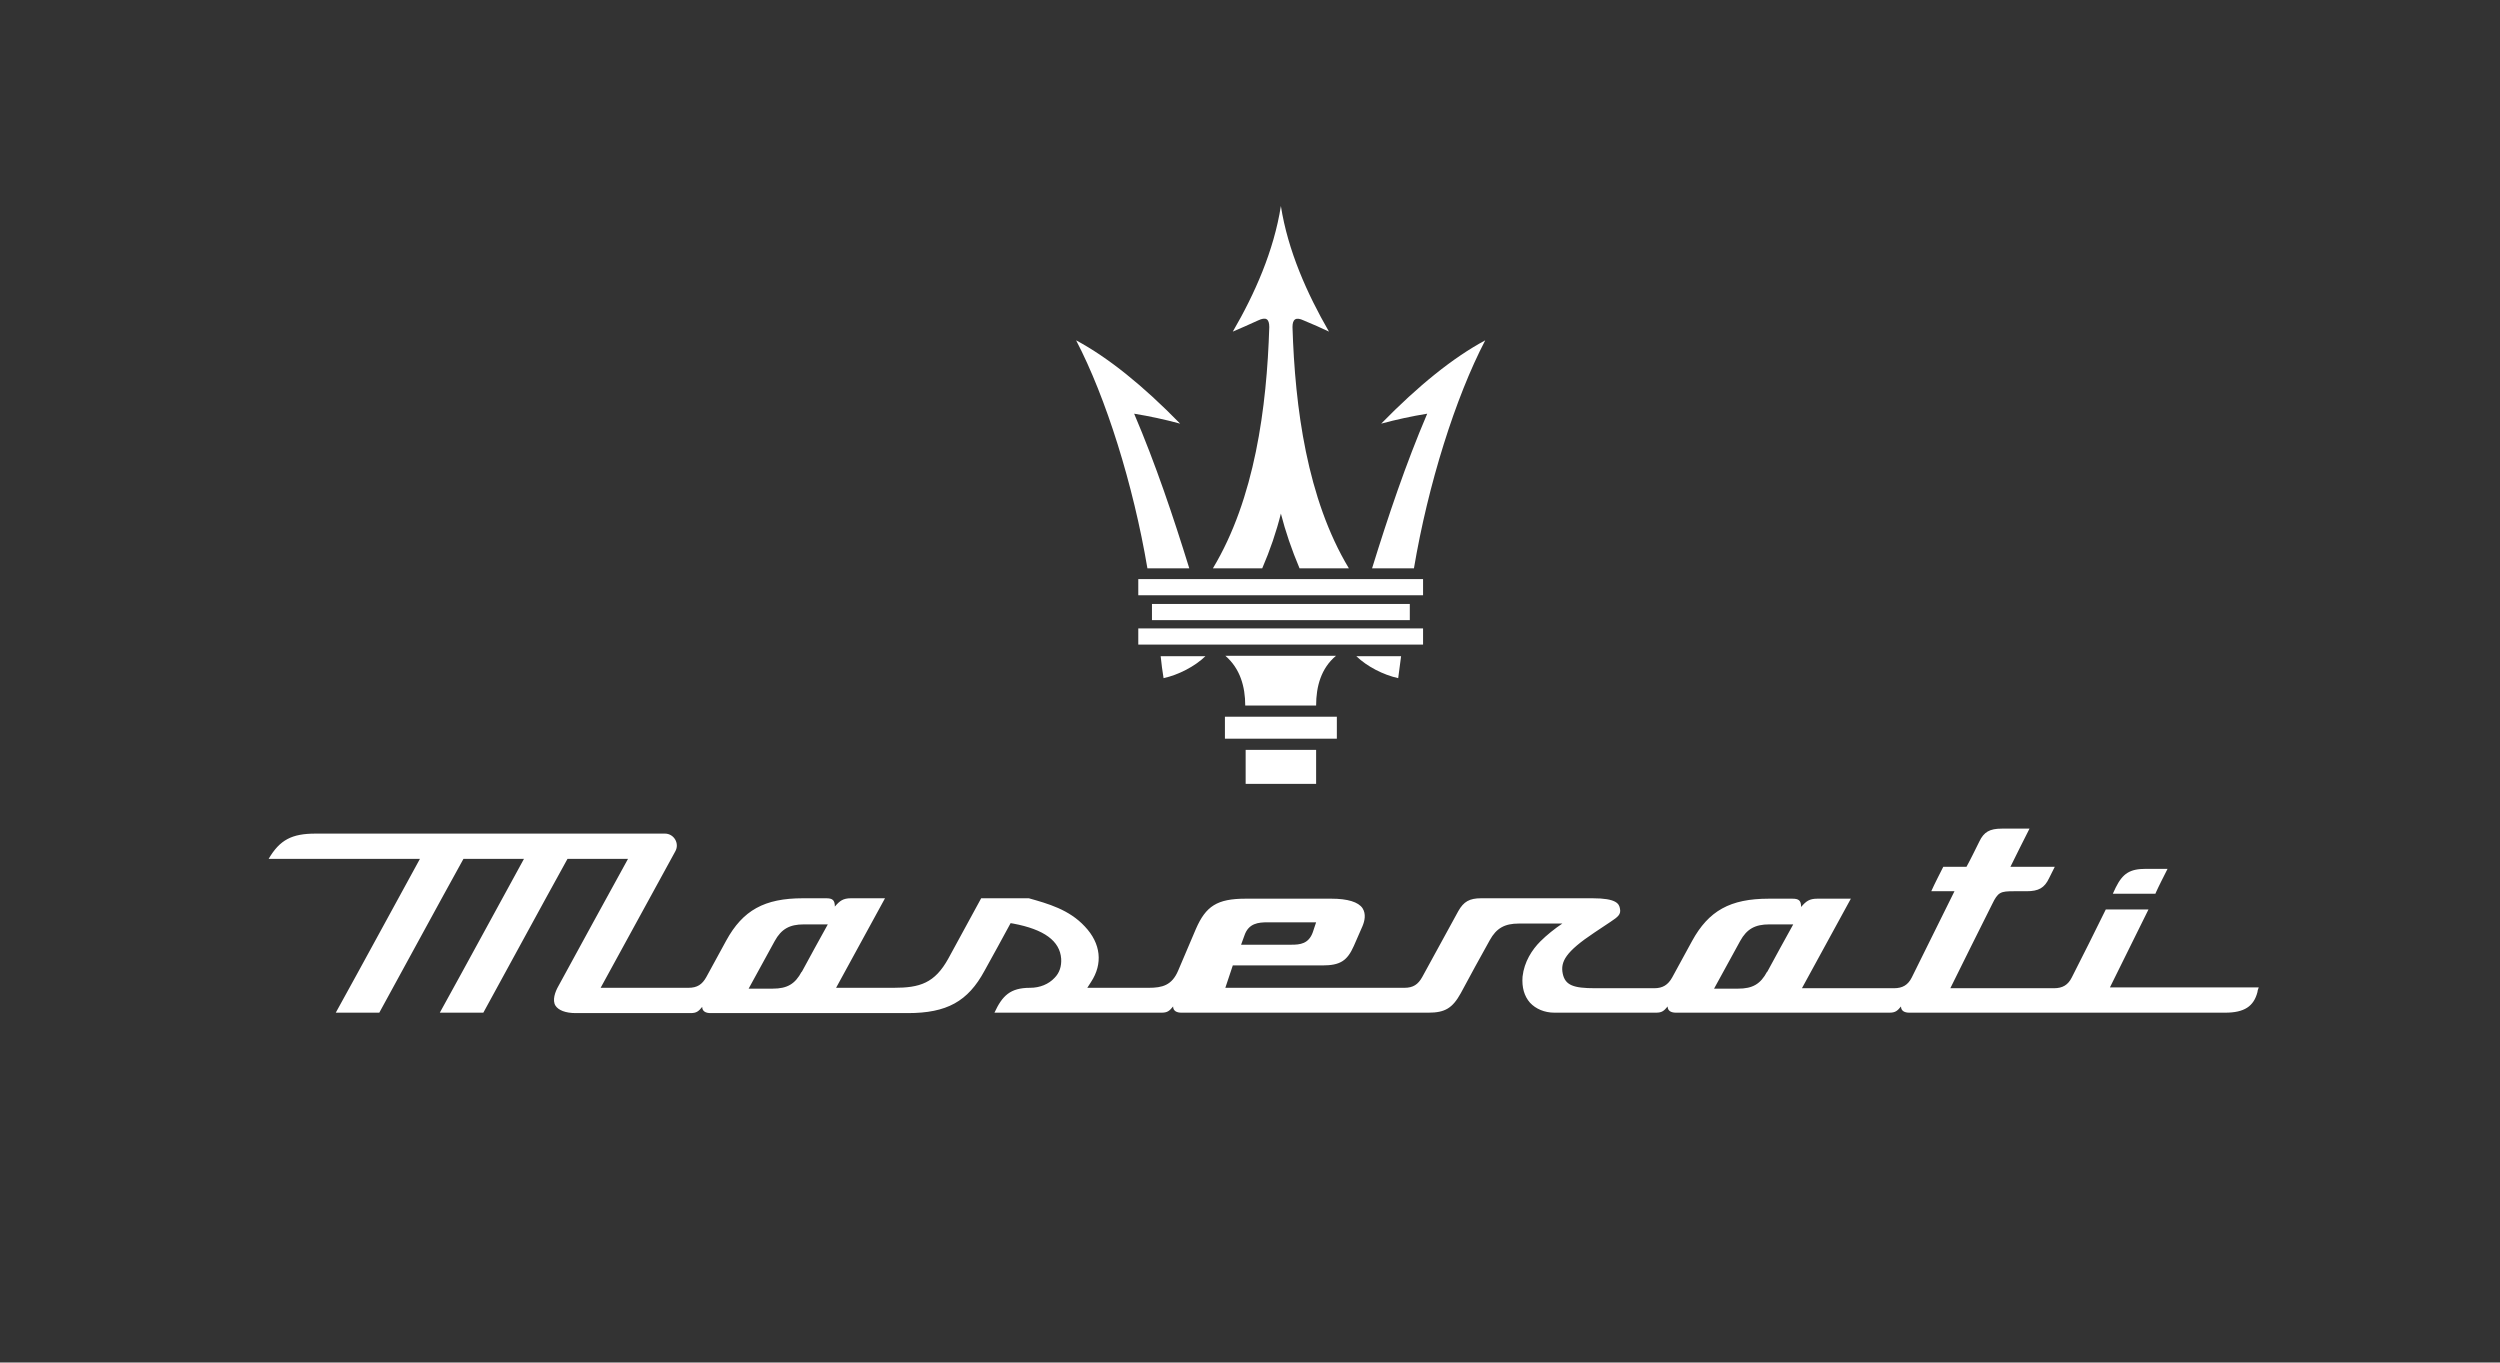 <?xml version="1.0" encoding="utf-8"?>
<!-- Generator: Adobe Illustrator 27.8.0, SVG Export Plug-In . SVG Version: 6.00 Build 0)  -->
<svg version="1.1" id="Laag_1" xmlns="http://www.w3.org/2000/svg" xmlns:xlink="http://www.w3.org/1999/xlink" x="0px" y="0px"
	 viewBox="0 0 603.1 328.7" style="enable-background:new 0 0 603.1 328.7;" xml:space="preserve">
<rect x="0" y="0" width="603.1" height="328.7" fill="#333333" stroke="none"/>
<style type="text/css">
	.st0{fill:#FFFFFF;}
</style>
<g>
	<g id="Laag_1_00000183957903167176165560000013676698226025854866_">
		<g>
			<g>
				<path class="st0" d="M520,215.6c-3.4,0-6.9,0-10.3,0c0.2-0.5,0.5-1,0.7-1.5c1.7-3.4,3.4-4.5,7.3-4.5c1.7,0,3.5,0,5.2,0
					c-1,2-2,3.9-2.9,5.9V215.6z"/>
				<path class="st0" d="M508.9,238.4c3.1-6.3,6.3-12.7,9.4-19c-3.4,0-6.9,0-10.3,0c-2.7,5.5-5.4,10.9-8.2,16.4
					c-0.9,1.8-2.2,2.6-4.3,2.6c-8.3,0-16.7,0-25,0c3.4-6.8,6.7-13.6,10.1-20.3c1.4-2.9,2-3.1,5.3-3.1c1,0,2,0,3,0
					c2.9,0,4.3-0.8,5.4-3.1c0.5-0.9,0.9-1.9,1.4-2.8c-3.6,0-7.1,0-10.7,0c1.5-3.1,3.1-6.2,4.6-9.2c-2.2,0-4.5,0-6.7,0
					c-2.9,0-4.3,0.8-5.4,3.1c-1,2-2,4.1-3.1,6.1c-1.9,0-3.7,0-5.6,0c-1,2-2,3.9-2.9,5.9c1.9,0,3.7,0,5.6,0
					c-1.1,2.3-9.2,18.5-10.3,20.8c-0.9,1.8-2.2,2.6-4.3,2.6c-7.4,0-14.8,0-22.2,0c3.9-7.2,7.9-14.4,11.8-21.6c-2.7,0-5.4,0-8.1,0
					c-1.9,0-2.7,0.6-3.9,2c0-1.6-0.6-2-2.1-2c-1.9,0-3.8,0-5.7,0c-9.3,0-14.5,2.9-18.5,10.2c-1.6,2.9-3.2,5.9-4.8,8.8
					c-1,1.8-2.3,2.6-4.3,2.6c-4.8,0-9.5,0-14.3,0c-5.2,0-7.2-0.7-7.8-3.5c-0.6-2.9,0.7-5.3,7.6-9.9c1.3-0.9,2.6-1.7,3.9-2.6
					c1.8-1.2,2.6-1.8,2.3-3.2c-0.2-1.2-0.9-2.5-6.6-2.5c-9,0-17.9,0-26.9,0c-2.8,0-4.2,0.8-5.5,3.1c-2.9,5.3-5.8,10.6-8.7,15.9
					c-1,1.8-2.2,2.6-4.3,2.6c-14.4,0-28.8,0-43.2,0c0.6-1.8,1.2-3.6,1.8-5.4c7.2,0,14.4,0,21.6,0c4.3,0,6-1.1,7.6-4.7
					c0.7-1.6,1.4-3.2,2.1-4.8c0.5-1.2,0.9-2.9,0-4.3c-1-1.5-3.6-2.3-7.5-2.3c-6.9,0-13.8,0-20.7,0s-9.6,1.8-12,7.3
					c-1.4,3.4-2.9,6.7-4.3,10.1c-1.5,3.5-3.8,4.1-7.1,4.1c-4.9,0-9.9,0-14.8,0c0.3-0.5,0.6-0.9,0.9-1.4c2.9-4.4,2.4-9.3-1.5-13.4
					c-3.8-4.1-8.9-5.5-13.5-6.8c-3.8,0-7.7,0-11.5,0c-2.6,4.8-5.3,9.7-7.9,14.5c-3.3,6-6.9,7.1-13.2,7.1c-4.6,0-9.3,0-13.9,0
					c3.9-7.2,7.9-14.4,11.8-21.6c-2.7,0-5.5,0-8.2,0c-1.9,0-2.7,0.6-3.9,2c0-1.6-0.6-2-2.1-2c-1.9,0-3.7,0-5.6,0
					c-9.3,0-14.5,2.9-18.5,10.2c-1.6,2.9-3.2,5.9-4.8,8.8c-1,1.8-2.2,2.6-4.3,2.6c-7.1,0-14.2,0-21.2,0c6-11,12-21.9,18-32.9
					c1.1-1.9-0.3-4.3-2.5-4.3H76.1c-5.7,0-8.6,1.5-11.3,6.1c12.2,0,24.3,0,36.5,0C94.5,219.6,87.8,232,81,244.3h10.5
					c6.8-12.4,13.5-24.8,20.3-37.1c4.9,0,9.7,0,14.6,0c-6.8,12.4-13.5,24.8-20.3,37.1h10.5c6.8-12.4,13.5-24.8,20.3-37.1
					c4.9,0,9.7,0,14.6,0c-5.6,10.2-11.2,20.4-16.8,30.7c-0.8,1.4-1.5,3.4-0.7,4.7c0.7,1.1,2.4,1.8,4.9,1.8h27.7
					c1.4,0,1.9-0.4,2.8-1.5c0,1.1,0.9,1.5,2,1.5H219c9.4,0,14.5-2.8,18.5-10.2c2.1-3.8,4.2-7.6,6.3-11.5l0.6,0.1
					c7.5,1.4,11.3,4.2,11.6,8.5c0.1,1.8-0.4,3.4-1.6,4.6c-1.4,1.5-3.5,2.4-5.9,2.4c-4.8,0-6.7,1.9-8.6,6h40.3c1.4,0,1.9-0.4,2.8-1.5
					c0,1.1,0.9,1.5,2,1.5h59.6c4,0,5.8-1.1,7.8-4.7c2.3-4.3,4.6-8.5,7-12.8c1.6-2.9,3.6-4,7-4c3.5,0,7,0,10.5,0
					c-1.8,1.2-3.8,2.8-5.3,4.3c-2,2-3.9,4.9-4.3,8.5c-0.2,2.6,0.4,4.7,1.8,6.3c1.4,1.5,3.5,2.4,5.9,2.4h24.5c1.4,0,1.9-0.4,2.8-1.5
					c0,1.1,0.9,1.5,2,1.5h51.5c1.4,0,1.9-0.4,2.8-1.5c0,1.1,0.9,1.5,2,1.5h76.2c4.6,0,6.9-1.5,7.8-5c0-0.4,0.2-0.7,0.3-1.1
					c-12,0-24,0-36,0L508.9,238.4z M300.2,225.7c1-3,3.4-3.2,5.6-3.2h11.7c-0.3,0.8-0.5,1.6-0.8,2.4c-1,2.8-3.1,3-5.1,3h-12.2
					C299.7,227.2,299.9,226.4,300.2,225.7z M193.4,234.4c-1.6,3-3.5,4.1-7,4.1c-1.9,0-3.9,0-5.8,0c2.1-3.8,4.2-7.7,6.3-11.5
					c1.6-2.9,3.6-4,7-4h5.8c-2.1,3.8-4.2,7.6-6.3,11.5V234.4z M426.3,234.4c-1.6,3-3.5,4.1-7,4.1c-1.9,0-3.9,0-5.8,0
					c2.1-3.8,4.2-7.7,6.3-11.5c1.6-2.9,3.6-4,7-4h5.8c-2.1,3.8-4.2,7.6-6.3,11.5V234.4z"/>
			</g>
			<g>
				<path class="st0" d="M295.5,178.2v-5.3h27v5.3H295.5z"/>
				<path class="st0" d="M309,189.1h8.5v-8.2h-17v8.2H309"/>
				<path class="st0" d="M300.4,170.2c0-4.5-1.2-8.9-4.8-12h26.7c-3.6,3-4.8,7.4-4.8,12h-17H300.4z"/>
				<path class="st0" d="M277.9,149.6v-3.9h62.2v3.9H277.9z"/>
				<path class="st0" d="M280.7,163.6c3.6-0.8,7.5-2.8,10.1-5.3H280C280.2,160.1,280.4,161.9,280.7,163.6L280.7,163.6z"/>
				<path class="st0" d="M337.3,163.6c-3.6-0.8-7.5-2.8-10.1-5.3c3.6,0,7.2,0,10.8,0L337.3,163.6L337.3,163.6z"/>
				<path class="st0" d="M276.8,137.1c-3.4-20.2-10-41.2-17.2-55c7.8,4.2,16.1,10.9,25.1,20.1c-3.7-1-7.4-1.8-11.1-2.4
					c5.2,12.2,9.4,24.7,13.3,37.3H276.8L276.8,137.1z"/>
				<path class="st0" d="M341.1,137.1c3.4-20.2,10-41.2,17.2-55c-7.8,4.2-16.1,10.9-25.1,20.1c3.7-1,7.4-1.8,11.1-2.4
					c-5.2,12.2-9.4,24.7-13.3,37.3C334.3,137.1,337.7,137.1,341.1,137.1L341.1,137.1z"/>
				<path class="st0" d="M274.6,143.6v-3.9h68.7v3.9H274.6L274.6,143.6z"/>
				<path class="st0" d="M297.4,80c5.3-9.1,9.9-19.5,11.6-30.3c1.7,10.8,6.3,21.1,11.6,30.3c-1.9-0.9-3.9-1.8-6.1-2.7
					c-1.9-0.9-2.7-0.3-2.7,1.6c0.6,19.4,3.5,41.4,13.6,58.2h-11.9c-1.9-4.5-3.4-8.9-4.5-13.2c-1.1,4.4-2.6,8.8-4.5,13.2h-11.9
					c10.1-16.8,13-38.8,13.6-58.2c0-2-0.8-2.5-2.7-1.6C301.3,78.3,299.3,79.2,297.4,80z"/>
				<path class="st0" d="M274.6,155.5v-3.9h68.7v3.9H274.6L274.6,155.5z"/>
			</g>
		</g>
	</g>
</g>
</svg>
